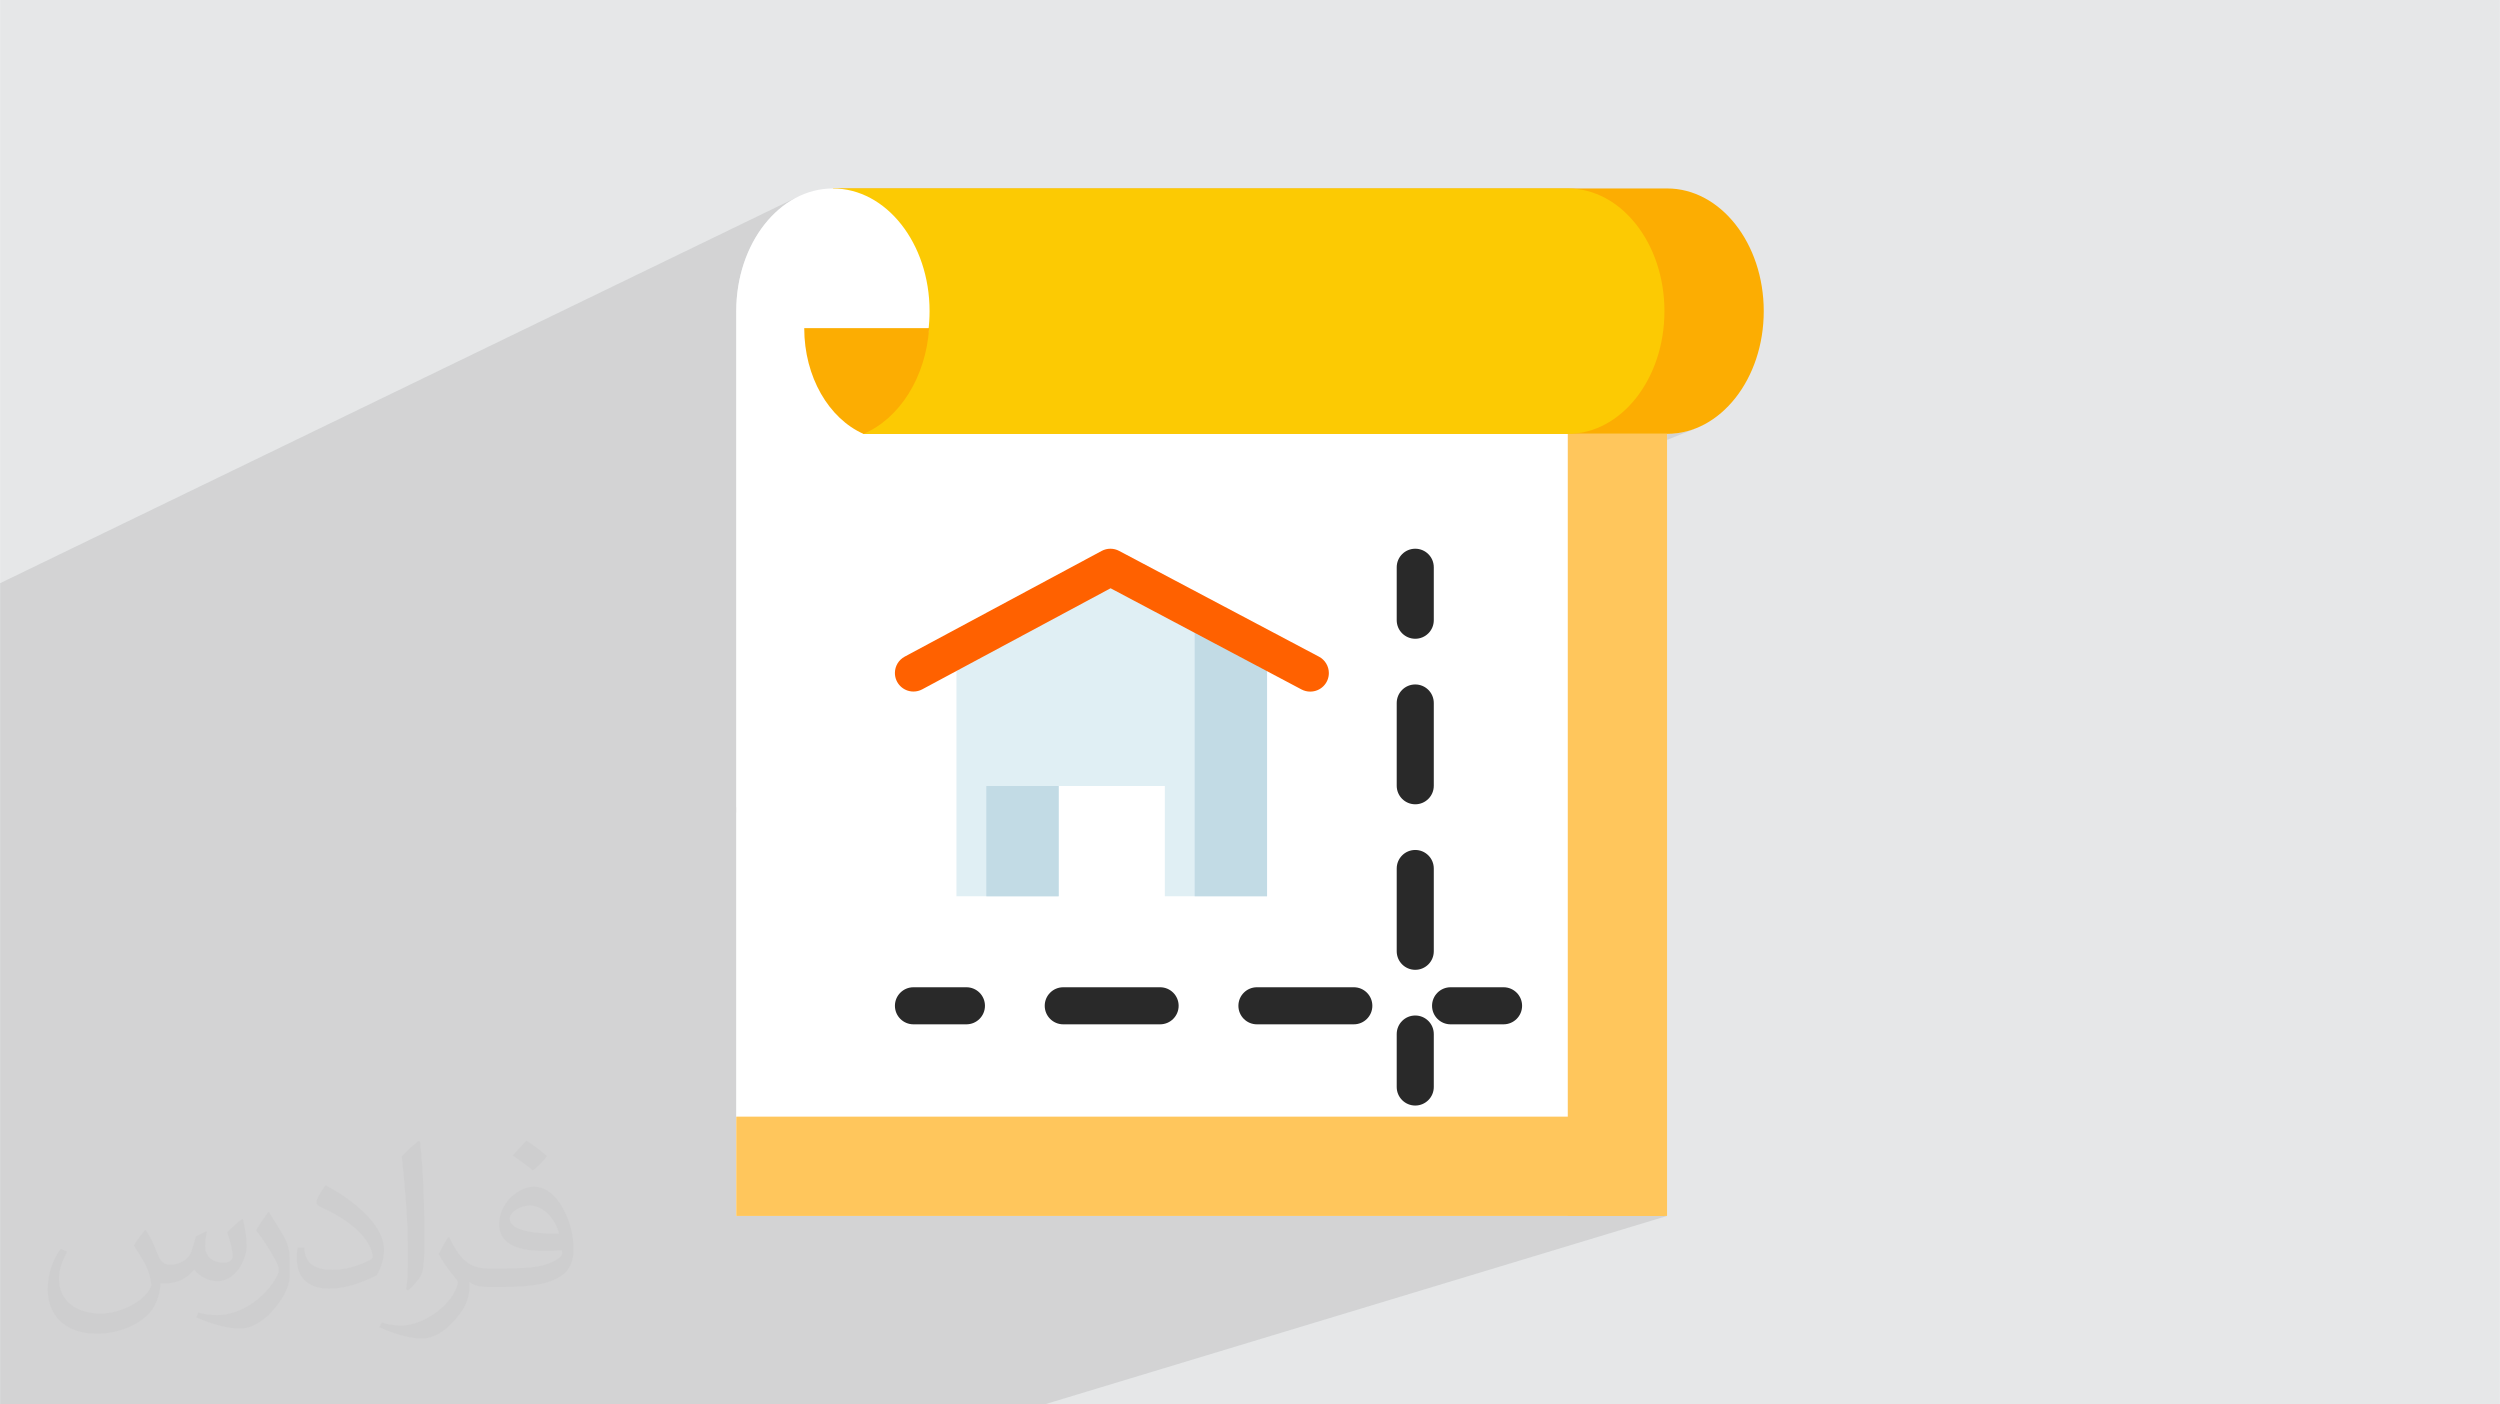 <?xml version="1.0" encoding="UTF-8"?>
<!DOCTYPE svg PUBLIC "-//W3C//DTD SVG 1.0//EN" "http://www.w3.org/TR/2001/REC-SVG-20010904/DTD/svg10.dtd">
<!-- Creator: CorelDRAW -->
<svg xmlns="http://www.w3.org/2000/svg" xml:space="preserve" width="3.708in" height="2.083in" version="1.0" style="shape-rendering:geometricPrecision; text-rendering:geometricPrecision; image-rendering:optimizeQuality; fill-rule:evenodd; clip-rule:evenodd"
viewBox="0 0 3702.73 2080.18"
 xmlns:xlink="http://www.w3.org/1999/xlink"
 xmlns:xodm="http://www.corel.com/coreldraw/odm/2003"
 data-name="Layer 1">
 <defs>
  <style type="text/css">
   <![CDATA[
    .fil6 {fill:#292929;fill-rule:nonzero}
    .fil9 {fill:#C2DBE5;fill-rule:nonzero}
    .fil5 {fill:#E0EFF4;fill-rule:nonzero}
    .fil4 {fill:#FCAD02;fill-rule:nonzero}
    .fil8 {fill:#FCCA03;fill-rule:nonzero}
    .fil10 {fill:#FF6100;fill-rule:nonzero}
    .fil7 {fill:#FFC65C;fill-rule:nonzero}
    .fil3 {fill:white;fill-rule:nonzero}
    .fil2 {fill:#373435;fill-opacity:0.031}
    .fil1 {fill:#2B2A29;fill-opacity:0.102}
    .fil0 {fill:#E6E7E8}
   ]]>
  </style>
 </defs>
 <g id="Layer_x0020_1">
  <polygon class="fil0" points="-0,0 3702.73,0 3702.73,2080.18 -0,2080.18 "/>
  <polygon class="fil1" points="2511.72,634.46 1090.41,1203.84 1090.41,1653.95 1090.41,1801.04 2322.06,1801.04 2465.23,1801.04 2469.15,1801.04 1546.99,2080.18 1543.38,2080.18 1411.45,2080.18 276.53,2080.18 -0,2080.18 -0,2043.41 -0,975.87 -0,875.14 -0,875.14 -0,863.83 1184.35,290.16 1177.85,293.41 1171.51,297.05 1165.33,301.07 1159.34,305.44 1153.53,310.17 1147.92,315.24 1142.51,320.63 1138.45,325.09 1233.57,279.13 1233.58,279.13 1138.44,325.1 1137.31,326.34 1132.34,332.36 1127.6,338.68 1123.1,345.27 1118.85,352.14 1114.86,359.26 1111.13,366.64 1107.69,374.25 1104.52,382.08 1101.66,390.13 1099.1,398.39 1096.84,406.83 1094.91,415.46 1093.32,424.25 1092.06,433.2 1091.15,442.3 1090.59,451.53 1090.41,460.88 1090.41,1196 2469.15,642.63 2476.51,642.4 2483.79,641.69 2490.95,640.54 2498.01,638.94 2504.93,636.91 "/>
  <path class="fil2" d="M215.96 1821.93c7.07,10.71 11.65,21.01 16.13,32.45 3.33,6.66 5.09,18.93 20.7,18.93 4.57,0 11.13,-1.35 16.95,-4.57 6.55,-3.44 11.54,-8.64 14.15,-16.53l6.24 -21.01 15.19 -7.49 1.04 1.04c-2.08,7.91 -2.59,15.5 -2.59,21.43 0,17.57 15.19,24.23 27.25,24.23 7.07,0 13.42,-3.44 13.42,-9.89 0,-8.32 -3.53,-22.47 -8.12,-35.16 7.07,-7.07 14.15,-14.15 22.26,-19.87l1.25 0.63c3.53,14.98 5.51,29.75 5.51,39.63 0,9.67 -4.27,20.39 -7.8,27.36 -7.28,13.73 -20.18,24.65 -35.78,24.65 -11.85,0 -25.06,-5.93 -34.12,-16.95l-0.52 0c-8.53,10.61 -21.74,20.18 -42.86,20.18l-6.55 0c-1.04,13.94 -4.05,23.81 -8.64,32.66 -12.58,24.54 -49.92,41.92 -85.08,41.92 -48.89,0 -73.43,-28.19 -73.43,-65.73 0,-23.19 7.59,-44.72 19.24,-60.01l9.56 3.95c-7.28,13.94 -12.17,27.04 -12.17,39.94 0,35.16 28.61,51.9 61.58,51.9 30.58,0 68.44,-19.45 75.31,-42.02 -2.59,-24.65 -11.85,-36.19 -26,-58.66 4.27,-7.49 9.78,-14.98 16.64,-22.98l1.25 0 0 0 0 0 -0.01 -0.04zm563.83 -132.3c10.3,6.45 20.39,14.04 30.27,22.78 -5.51,7.8 -12.38,14.88 -20.91,21.12 -9.89,-8.01 -19.76,-14.88 -29.86,-22.16 6.86,-7.7 13.63,-15.08 20.49,-21.74l0 0 0 0 0 0 0 0 0 0 0.01 0zm5.3 96.11c-16.64,0 -30.27,10.92 -30.27,19.03 0,17.38 33.28,22.78 73.12,22.56 -4.99,-20.39 -22.47,-41.61 -42.86,-41.61l0 0.01zm-37.35 92.99c21.64,0 40.57,-0.63 55.02,-4.27 16.13,-4.05 29.75,-12.17 29.75,-17.78 0,-1.46 0,-3.22 -0.52,-4.68 -9.05,0.83 -19.45,0.83 -28.5,0.83 -29.33,0 -51.79,-6.66 -60.64,-23.09 -2.19,-4.57 -3.74,-9.67 -3.74,-15.5 0,-15.92 6.86,-31.41 18.93,-42.13 10.08,-8.84 21.22,-14.35 32.55,-14.35 20.49,0 36.81,16.44 48.26,42.34 6.24,14.15 10.5,30.47 10.5,51.07 0,13.73 -3.74,25.27 -12.27,33.8 -15.92,15.4 -45.24,21.22 -90.17,21.22l-20.39 0 0 0 -5.3 0c-11.13,0 -19.14,-1.98 -25.48,-6.86l-1.04 0c0.31,2.59 0.52,5.09 0.52,7.49 0,10.08 -3.33,22.98 -10.08,33.28 -19.97,29.64 -41.61,42.53 -60.33,42.53 -18.93,0 -42.13,-7.28 -63.03,-16.75l3.74 -7.28c6.76,2.81 16.13,4.68 29.02,4.68 33.8,0 78.21,-32.45 83.72,-64.17 -1.25,-2.59 -3.53,-6.03 -6.76,-9.67 -9.89,-11.75 -16.13,-21.53 -21.95,-31.82 4.99,-9.89 9.56,-17.78 13.83,-24.96l1.77 -0.21c14.46,29.44 27.56,46.28 56.78,46.28l4.57 0 0 0 21.22 0 0 0 0 0 0 0 0 0 0 0 0.04 0zm-146.45 31.1c2.5,-13.52 2.7,-28.7 2.7,-42.86l0 -21.01c0,-39.21 -4.99,-96.2 -9.05,-133.34 7.07,-7.59 16.95,-16.53 24.75,-22.56l2.29 0.63c5.3,46.7 6.55,100.79 6.55,150.81 0,13.11 -0.52,25.9 -1.77,35.26 -0.73,11.85 -7.59,20.8 -22.26,34.53l-3.22 -1.46zm-150.71 -61.89c0.73,18.41 9.78,32.87 41.4,32.87 19.66,0 36.3,-5.09 54.71,-13.83 3.33,-1.46 5.09,-3.44 5.09,-5.09 0,-11.54 -8.84,-26.83 -23.71,-40.77 -14.46,-13.11 -33.6,-24.65 -51.48,-32.35 -6.14,-2.59 -8.12,-5.3 -8.12,-7.91 0,-5.3 7.07,-16.44 12.9,-24.44l1.98 -0.21c20.49,10.71 43.38,26.63 60.33,44.3 15.4,16.33 24.96,32.87 24.96,50.86 0,13.31 -4.05,25.79 -10.61,37.44 -22.47,11.33 -46.39,19.97 -70.1,19.97 -28.81,0 -48.47,-13.52 -48.47,-45.24 0,-3.44 0,-8.73 1.25,-15.61l9.89 0 0 0 0 0 0 0 0 0 0 0 -0.01 0zm-52.11 -52.32l17.89 28.92c6.55,10.71 12.69,22.37 12.69,40.77l0 23.5c0,19.03 -12.17,39.42 -31.82,59.6 -15.4,13.63 -29.02,19.45 -41.61,19.45 -18.72,0 -40.15,-5.82 -64.9,-16.44l2.81 -7.28c7.8,2.08 16.84,3.84 27.98,3.84 35.58,-0.21 71.97,-26.21 88.61,-57.93 1.98,-3.64 2.7,-7.07 2.7,-9.47 0,-3.64 -1.98,-7.7 -3.53,-11.33 -9.05,-17.05 -19.14,-32.66 -30.27,-47.12 5.82,-9.16 11.65,-17.99 17.99,-26.73l1.46 0.21 0 0 0 0 0 0 0 0 0 0 -0.01 0z"/>
  <g id="_2537718686000">
   <polygon class="fil3" points="1090.41,460.89 2469.15,460.89 2469.15,1801.05 1090.41,1801.05 "/>
   <path class="fil4" d="M2469.15 279.14l-1235.57 0 45.23 363.5 1190.34 0c79.08,0 143.17,-81.37 143.17,-181.75 0,-100.38 -64.09,-181.75 -143.17,-181.75l0 0z"/>
   <polygon class="fil5" points="1646.6,840.22 1416.57,961.91 1416.57,1327.58 1567.96,1327.58 1567.96,1164.23 1725.23,1164.23 1725.23,1327.58 1876.61,1327.58 1876.61,963.04 "/>
   <g>
    <path class="fil6" d="M1431.33 1517.23l-78.45 0c-15.16,0 -27.46,-12.3 -27.46,-27.46 0,-15.16 12.3,-27.46 27.46,-27.46l78.45 0c15.16,-0 27.46,12.29 27.46,27.45 0,15.16 -12.3,27.46 -27.46,27.46l0 0z"/>
    <path class="fil6" d="M2005.13 1517.23l-143.5 0c-15.16,0 -27.45,-12.3 -27.45,-27.46 0,-15.16 12.29,-27.46 27.45,-27.46l143.5 0c15.16,-0 27.46,12.29 27.46,27.45 0,15.16 -12.3,27.46 -27.46,27.46l0 0zm-286.86 0l-143.5 0c-15.16,0 -27.46,-12.3 -27.46,-27.46 0,-15.16 12.3,-27.46 27.46,-27.46l143.44 0c15.16,-0 27.46,12.29 27.46,27.45 0,15.16 -12.3,27.46 -27.46,27.46l0.06 0z"/>
    <path class="fil6" d="M2226.93 1517.23l-78.45 0c-15.16,0 -27.46,-12.3 -27.46,-27.46 0,-15.16 12.3,-27.46 27.46,-27.46l78.45 0c15.16,-0 27.46,12.29 27.46,27.45 0,15.16 -12.3,27.46 -27.46,27.46l0 0z"/>
    <path class="fil6" d="M2096.13 946.13c-15.16,0 -27.46,-12.3 -27.46,-27.46l0 -78.45c0,-15.16 12.3,-27.46 27.46,-27.46 15.16,0 27.46,12.3 27.46,27.46l0 78.45c0,15.16 -12.3,27.46 -27.46,27.46l0 0z"/>
    <path class="fil6" d="M2096.13 1436.49c-15.16,0 -27.46,-12.3 -27.46,-27.46l0 -122.61c0,-15.16 12.3,-27.46 27.46,-27.46 15.16,0 27.46,12.3 27.46,27.46l0 122.58c0,0.01 0,0.02 0,0.03 0,15.16 -12.3,27.46 -27.46,27.46 0,0 0,0 0,0l0 0zm0 -245.18c-15.16,0 -27.46,-12.3 -27.46,-27.46l0 -122.6c0,-15.16 12.3,-27.45 27.46,-27.45 15.16,0 27.46,12.3 27.46,27.45l0 122.59c0,0 0,0.01 0,0.02 0,15.16 -12.3,27.46 -27.46,27.46 0,0 0,0 0,0l0 0z"/>
    <path class="fil6" d="M2096.13 1637.53c-15.16,0 -27.46,-12.3 -27.46,-27.46l0 -78.45c0,-15.16 12.3,-27.46 27.46,-27.46 15.16,0 27.46,12.3 27.46,27.46l0 78.45c0,15.16 -12.3,27.46 -27.46,27.46l0 0z"/>
   </g>
   <polygon class="fil7" points="2322.06,642.64 2469.15,642.64 2469.15,1801.05 2322.06,1801.05 "/>
   <polygon class="fil7" points="1090.41,1801.05 1090.41,1653.96 2465.23,1653.96 2465.23,1801.05 "/>
   <path class="fil8" d="M2465.23 460.89c0,-100.41 -64.09,-181.75 -143.17,-181.75l-1088.48 0 45.23 363.5 1043.25 0c79.08,0 143.17,-81.37 143.17,-181.75z"/>
   <path class="fil3" d="M1233.58 279.14c-79.08,0 -143.17,81.37 -143.17,181.75l187.32 172.95c57.44,-23.65 99.02,-92.13 99.02,-172.95 0,-100.38 -64.09,-181.75 -143.17,-181.75l0 0z"/>
   <path class="fil4" d="M1376.12 486.04l-185.02 0c0,72.5 36.66,133.97 87.71,156.61 53.11,-22.48 92.35,-83.28 97.31,-156.61z"/>
   <polygon class="fil9" points="1769.42,921.12 1876.61,937.33 1876.61,1327.58 1769.42,1327.58 "/>
   <path class="fil10" d="M1940.58 1024.4c-0.03,0 -0.06,0 -0.09,0 -4.43,0 -8.81,-1.08 -12.73,-3.14l-282.89 -149.93 -278.99 149.71c-3.99,2.15 -8.46,3.27 -13,3.27 -15.17,0 -27.48,-12.3 -27.48,-27.48 0,-10.12 5.57,-19.43 14.48,-24.21l291.83 -156.63c3.97,-2.11 8.41,-3.22 12.91,-3.22 4.5,0 8.94,1.11 12.91,3.22l295.93 156.63c9.04,4.74 14.71,14.11 14.71,24.32 0,15.16 -12.3,27.45 -27.46,27.45 -0.04,0 -0.09,0 -0.13,0l0 0z"/>
   <polygon class="fil9" points="1460.8,1164.23 1567.99,1164.23 1567.99,1327.58 1460.8,1327.58 "/>
  </g>
 </g>
</svg>

